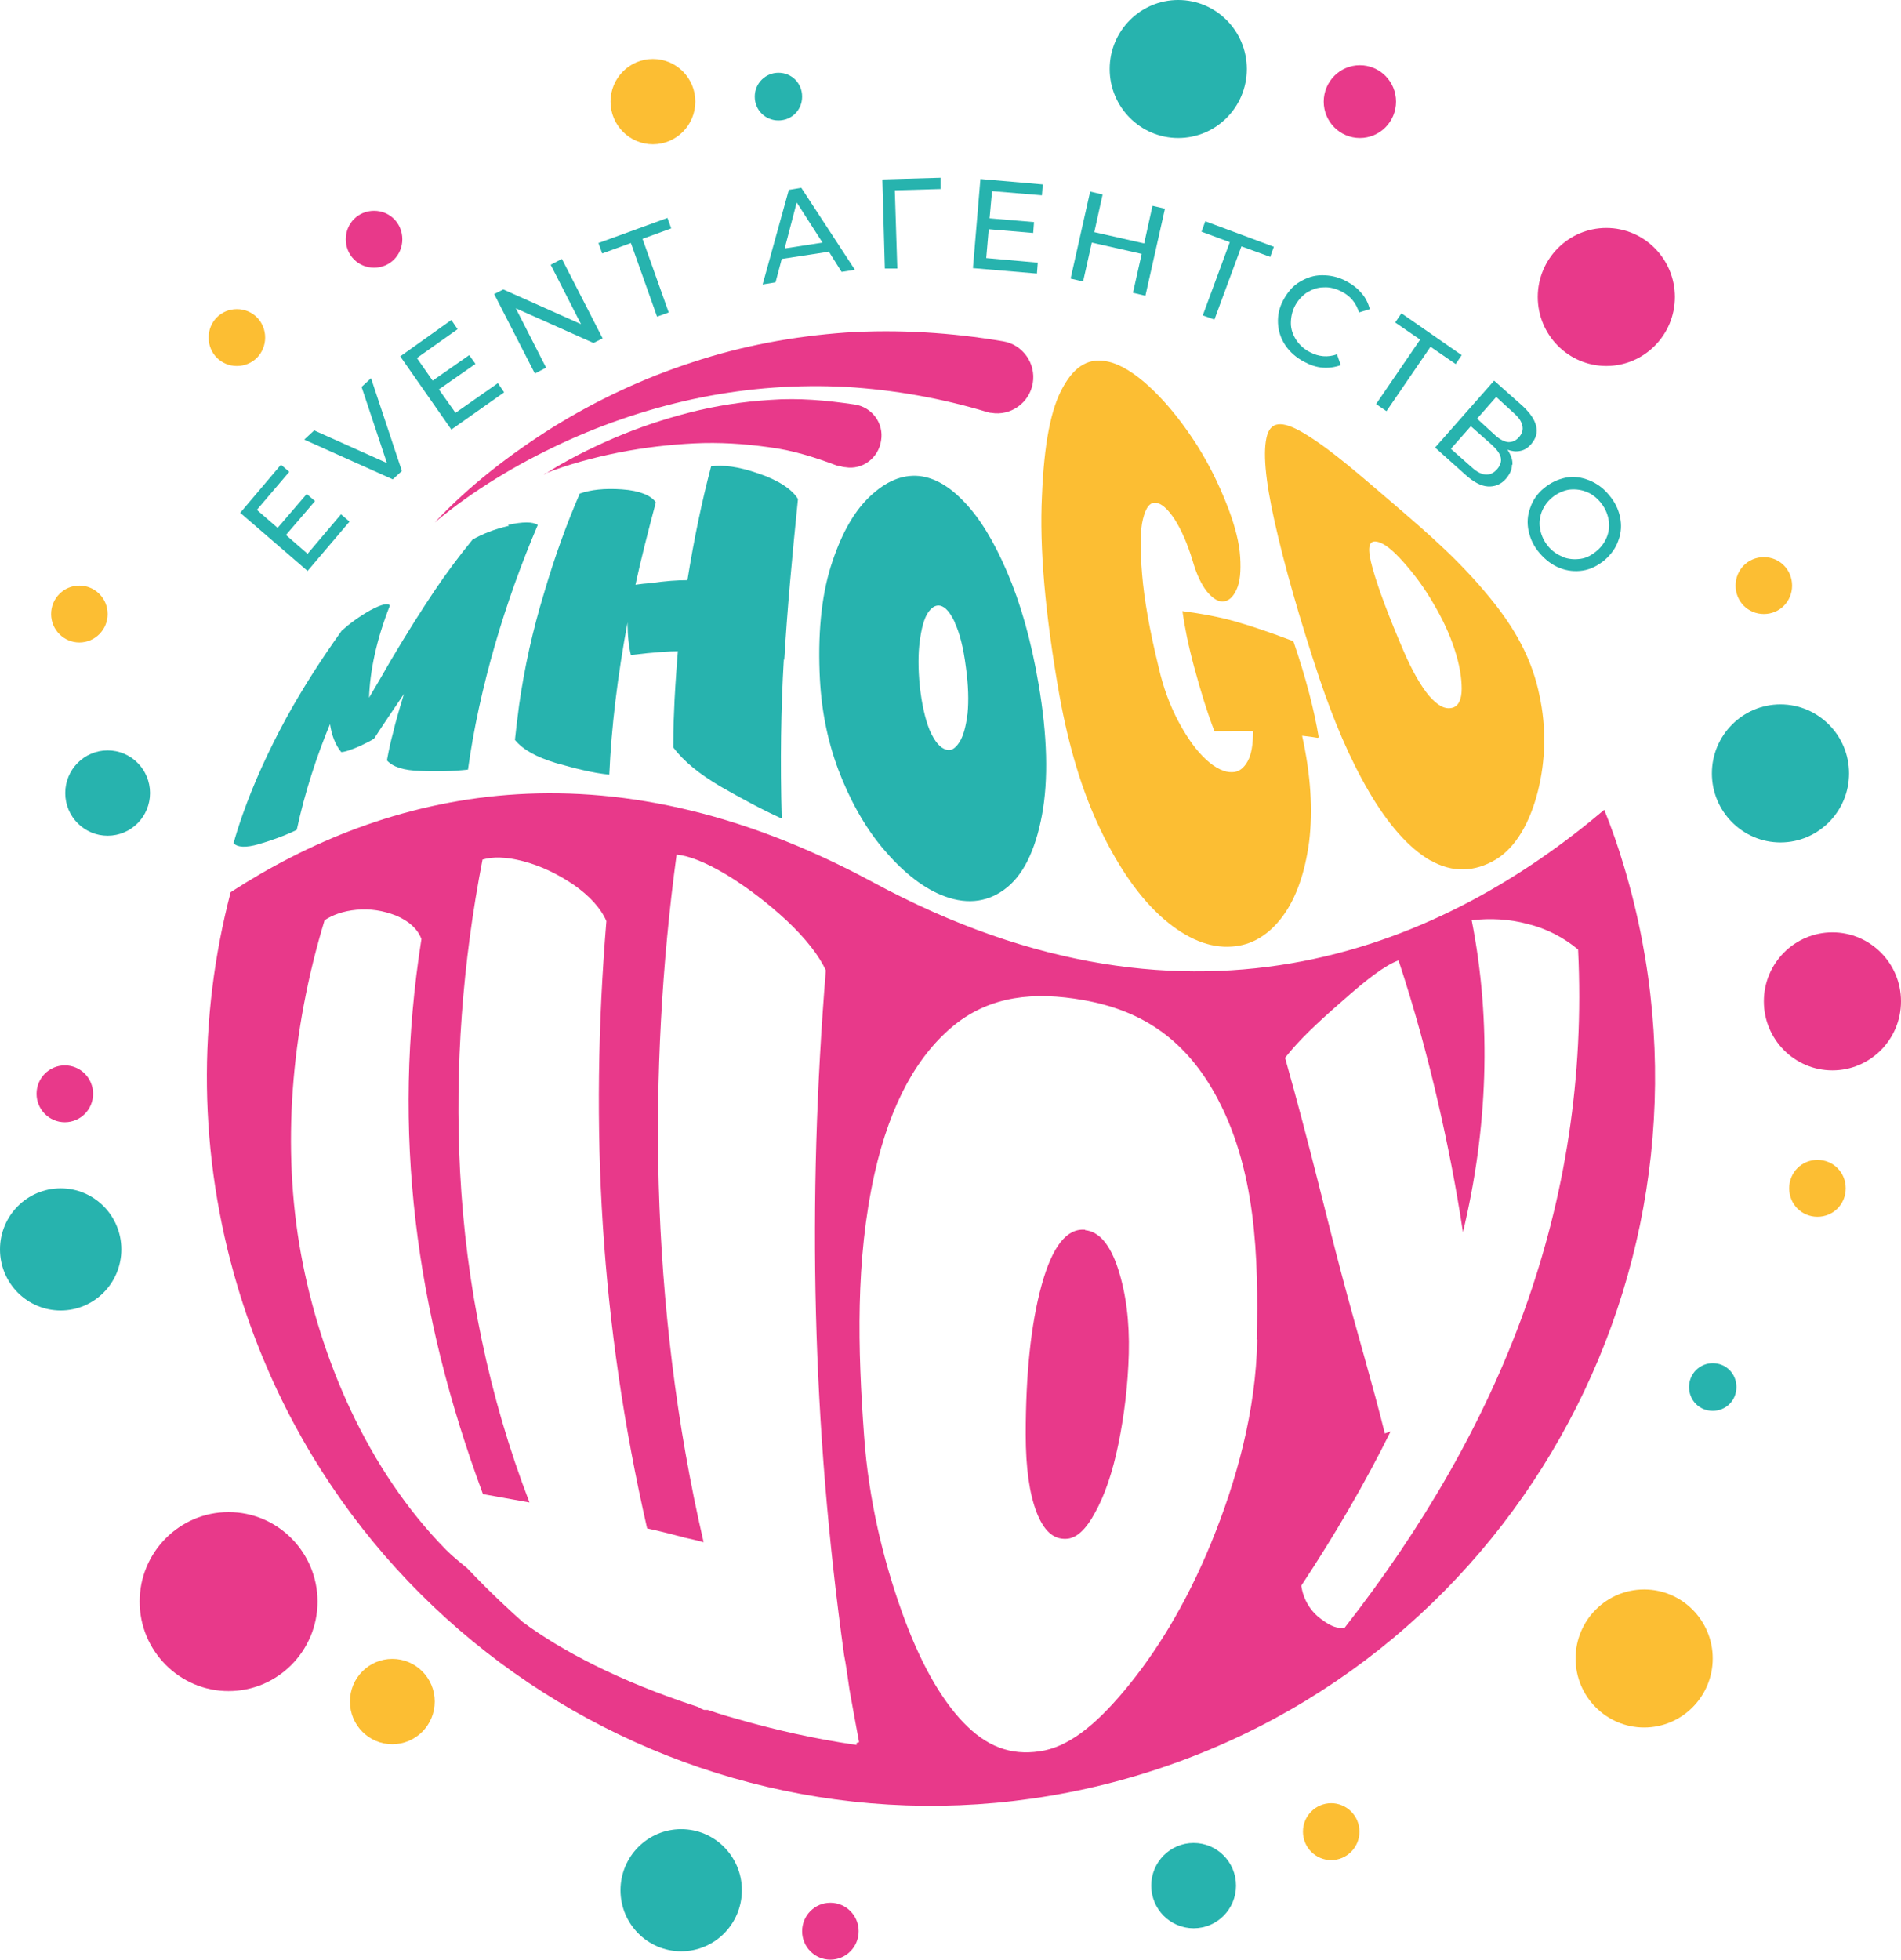 <?xml version="1.0" encoding="UTF-8" ?>
<svg width="98" height="101" viewBox="0 0 98 101" fill="none" xmlns="http://www.w3.org/2000/svg">
<g clip-path="url(#clip0_242_488)">
<path d="M55.942 63.381C54.999 63.295 54.25 64.222 53.693 66.248C53.136 68.275 52.878 70.883 52.878 73.923C52.878 75.669 53.071 76.984 53.435 77.933C53.8 78.881 54.292 79.334 54.935 79.312C55.471 79.312 55.985 78.838 56.456 77.954C56.949 77.07 57.356 75.885 57.656 74.419C57.956 72.953 58.149 71.379 58.192 69.762C58.235 68.102 58.042 66.636 57.635 65.386C57.228 64.135 56.649 63.467 55.942 63.403V63.381Z" fill="#E8398A"/>
<path d="M83.731 44.69C83.431 43.677 83.088 42.685 82.702 41.737C74.711 48.506 61.77 54.542 44.994 45.466C31.024 37.921 19.797 40.853 11.891 45.984C10.199 52.451 10.199 59.457 12.255 66.335C18.19 86.189 38.995 97.443 58.749 91.471C78.482 85.5 89.666 64.567 83.731 44.69ZM44.201 89.941C41.801 89.596 39.916 89.121 38.566 88.755C37.73 88.518 37.302 88.41 36.488 88.13C36.466 88.13 36.402 88.13 36.295 88.13C36.188 88.087 36.081 88.043 35.995 87.979C31.881 86.642 28.903 85.047 26.953 83.603C26.354 83.064 25.368 82.18 24.082 80.822C23.654 80.477 23.268 80.153 22.99 79.873C18.94 75.755 16.498 70.021 15.512 64.61C14.527 59.177 14.977 53.206 16.733 47.428C17.162 47.148 17.698 46.954 18.383 46.889C19.09 46.824 19.755 46.932 20.419 47.191C21.083 47.471 21.533 47.881 21.726 48.398C20.162 58.336 21.426 67.65 24.897 77.006C25.839 77.178 26.311 77.264 27.296 77.437C25.197 71.983 24.018 66.205 23.718 60.384C23.44 54.995 23.847 49.584 24.875 44.302C25.389 44.151 26.075 44.151 26.975 44.388C27.875 44.625 28.732 45.035 29.567 45.596C30.403 46.178 30.981 46.824 31.26 47.471C30.381 58.207 30.96 68.253 33.36 78.773C33.767 78.86 34.41 79.011 35.288 79.248C35.674 79.334 35.866 79.377 36.273 79.485C34.859 73.406 34.131 67.154 33.959 61.074C33.809 55.512 34.109 49.713 34.881 44.043C35.502 44.108 36.316 44.41 37.409 45.057C38.48 45.703 39.53 46.501 40.537 47.428C41.544 48.377 42.23 49.26 42.573 50.015C41.608 61.937 41.865 73.449 43.515 85.306C43.601 85.737 43.687 86.341 43.794 87.095C43.987 88.195 44.094 88.733 44.287 89.79L44.158 89.833C44.158 89.833 44.158 89.919 44.158 89.984L44.201 89.941ZM64.812 69.051C64.748 72.716 63.741 76.338 62.434 79.528C61.127 82.719 59.563 85.219 57.977 87.117C56.392 89.014 54.999 90.07 53.585 90.264C52.107 90.48 50.864 90.027 49.664 88.776C48.465 87.526 47.393 85.608 46.472 83.02C45.551 80.433 44.779 77.351 44.544 73.988C44.222 69.568 44.094 64.955 45.079 60.514C45.915 56.784 47.35 54.327 49.214 52.818C51.078 51.33 53.307 51.093 55.856 51.546C58.77 52.063 60.977 53.464 62.584 56.288C64.791 60.19 64.876 64.868 64.791 69.029L64.812 69.051ZM69.29 83.883C68.969 83.948 68.626 83.84 68.112 83.452C67.576 83.064 67.19 82.46 67.083 81.727C68.819 79.097 70.383 76.424 71.69 73.772C71.561 73.815 71.518 73.837 71.39 73.88C70.79 71.444 69.954 68.663 69.183 65.752C68.412 62.864 67.533 59.069 66.248 54.521C66.933 53.637 67.94 52.688 69.204 51.589C70.469 50.468 71.39 49.756 72.097 49.498C72.932 52.02 73.597 54.499 74.111 56.719C74.625 58.94 75.075 61.225 75.418 63.51C76.682 58.25 76.918 52.753 75.868 47.428C76.832 47.32 77.796 47.363 78.76 47.622C79.724 47.859 80.603 48.312 81.353 48.937C81.995 62.131 77.368 73.6 69.311 83.904L69.29 83.883Z" fill="#E8398A"/>
<path d="M26.182 27.056C26.953 26.883 27.467 26.883 27.724 27.056C26.053 30.958 24.703 35.442 24.125 39.667C23.311 39.753 22.497 39.775 21.661 39.732C20.825 39.71 20.268 39.538 19.947 39.193C20.054 38.611 20.118 38.309 20.268 37.748C20.375 37.274 20.568 36.606 20.825 35.765C20.204 36.692 19.883 37.145 19.283 38.072C19.111 38.18 18.854 38.309 18.533 38.46C18.083 38.654 17.762 38.762 17.59 38.762C17.29 38.395 17.097 37.899 17.012 37.317C16.326 38.977 15.726 40.788 15.298 42.772C14.676 43.073 14.012 43.31 13.348 43.505C12.684 43.699 12.255 43.677 12.041 43.461C12.127 43.138 12.277 42.642 12.512 41.974C13.091 40.335 13.841 38.697 14.741 37.037C15.64 35.399 16.626 33.89 17.612 32.51C18.019 32.143 18.512 31.777 19.09 31.453C19.69 31.13 20.033 31.065 20.097 31.216C19.39 33.006 19.069 34.623 19.026 35.959C19.411 35.312 19.776 34.687 20.118 34.084C20.997 32.596 21.768 31.389 22.39 30.462C23.011 29.535 23.675 28.651 24.361 27.81C24.853 27.53 25.475 27.271 26.246 27.099L26.182 27.056Z" fill="#27B3AE"/>
<path d="M40.408 33.975C40.258 36.541 40.215 39.279 40.301 42.189C39.294 41.736 38.223 41.154 37.13 40.529C36.037 39.882 35.245 39.236 34.709 38.524C34.709 38.115 34.709 37.489 34.752 36.627C34.773 35.959 34.837 34.924 34.945 33.566C34.559 33.566 33.745 33.609 32.524 33.76C32.416 33.329 32.352 32.768 32.352 32.078C31.838 34.838 31.517 37.468 31.41 39.925C30.552 39.839 29.631 39.602 28.646 39.322C27.66 39.02 26.974 38.654 26.546 38.136C26.589 37.748 26.653 37.145 26.76 36.347C27.039 34.385 27.467 32.466 28.046 30.569C28.603 28.672 29.224 26.969 29.888 25.439C30.445 25.244 31.152 25.158 32.074 25.223C32.995 25.288 33.573 25.546 33.809 25.891C33.402 27.422 33.038 28.845 32.759 30.138C33.081 30.095 33.252 30.073 33.573 30.052C34.302 29.944 34.923 29.901 35.438 29.901C35.78 27.767 36.187 25.826 36.659 24.037C37.259 23.951 38.051 24.037 39.101 24.404C40.13 24.749 40.837 25.223 41.137 25.719C40.837 28.672 40.58 31.453 40.43 34.019L40.408 33.975Z" fill="#27B3AE"/>
<path d="M42.915 28.931C43.429 27.401 44.072 26.301 44.886 25.547C45.679 24.814 46.493 24.447 47.393 24.533C48.165 24.62 48.936 25.051 49.707 25.87C50.5 26.689 51.228 27.875 51.914 29.47C52.6 31.066 53.157 32.984 53.542 35.269C53.992 37.9 54.057 40.185 53.714 42.017C53.371 43.849 52.728 45.165 51.764 45.854C50.821 46.544 49.707 46.63 48.486 46.113C47.458 45.682 46.45 44.841 45.508 43.72C44.565 42.599 43.794 41.198 43.215 39.667C42.637 38.115 42.315 36.477 42.251 34.644C42.165 32.316 42.401 30.44 42.915 28.931ZM49.236 32.1C48.979 31.561 48.743 31.281 48.465 31.216C48.229 31.173 48.015 31.303 47.822 31.605C47.629 31.906 47.5 32.402 47.415 33.049C47.329 33.696 47.329 34.45 47.415 35.356C47.522 36.304 47.693 37.059 47.929 37.641C48.186 38.223 48.465 38.546 48.764 38.632C49.022 38.719 49.236 38.589 49.45 38.266C49.664 37.943 49.793 37.447 49.879 36.778C49.943 36.11 49.921 35.312 49.793 34.386C49.664 33.372 49.471 32.618 49.214 32.079L49.236 32.1Z" fill="#27B3AE"/>
<path d="M67.919 38.029C67.555 37.964 67.297 37.942 67.126 37.921C67.576 39.947 67.683 41.758 67.49 43.375C67.276 44.97 66.826 46.285 66.119 47.234C65.412 48.182 64.534 48.721 63.505 48.786C62.37 48.872 61.191 48.398 59.991 47.363C58.792 46.328 57.699 44.776 56.735 42.771C55.771 40.767 55.085 38.438 54.614 35.83C53.864 31.583 53.585 28.198 53.714 25.568C53.821 22.916 54.164 21.062 54.806 19.941C55.428 18.82 56.178 18.411 57.163 18.648C57.806 18.799 58.513 19.252 59.242 19.92C59.991 20.61 60.72 21.472 61.448 22.55C62.177 23.628 62.798 24.835 63.334 26.236C63.677 27.163 63.891 27.983 63.934 28.715C63.977 29.427 63.934 29.987 63.741 30.397C63.548 30.807 63.312 31.001 63.012 31.001C62.755 31.001 62.477 30.807 62.198 30.462C61.92 30.095 61.684 29.599 61.491 28.931C61.213 28.004 60.891 27.293 60.548 26.754C60.206 26.236 59.884 25.956 59.606 25.913C59.284 25.87 59.07 26.15 58.92 26.754C58.77 27.357 58.77 28.284 58.877 29.599C58.984 30.893 59.263 32.488 59.734 34.407C59.97 35.442 60.313 36.369 60.763 37.209C61.213 38.05 61.684 38.697 62.177 39.15C62.67 39.602 63.141 39.818 63.527 39.796C63.87 39.796 64.127 39.581 64.319 39.236C64.512 38.891 64.598 38.373 64.598 37.684C64.169 37.662 63.505 37.684 62.605 37.684C62.241 36.735 61.898 35.636 61.556 34.364C61.255 33.243 61.063 32.273 60.956 31.497C61.941 31.626 62.862 31.798 63.698 32.035C64.534 32.273 65.541 32.617 66.676 33.049C67.319 34.924 67.748 36.584 67.983 38.007L67.919 38.029Z" fill="#FCBE33"/>
<path d="M73.768 44.367C72.632 43.72 71.561 42.491 70.576 40.809C69.59 39.128 68.754 37.145 68.026 34.989C66.976 31.841 66.205 29.103 65.712 26.904C65.219 24.706 65.091 23.218 65.326 22.42C65.562 21.644 66.248 21.709 67.405 22.442C68.754 23.283 70.233 24.598 71.925 26.042C73.597 27.486 75.418 29.017 77.132 31.216C78.267 32.682 79.017 34.148 79.36 35.83C79.724 37.511 79.681 39.193 79.274 40.809C78.867 42.405 78.139 43.677 77.11 44.302C76.018 44.949 74.882 44.992 73.746 44.345L73.768 44.367ZM75.353 35.506C75.353 34.946 75.246 34.256 74.989 33.48C74.732 32.682 74.368 31.906 73.897 31.108C73.425 30.289 72.911 29.599 72.354 28.974C71.797 28.349 71.347 27.982 70.983 27.918C70.533 27.831 70.468 28.263 70.768 29.319C71.068 30.375 71.604 31.798 72.354 33.544C72.782 34.536 73.232 35.334 73.661 35.851C74.111 36.368 74.496 36.584 74.882 36.476C75.182 36.39 75.353 36.067 75.353 35.485V35.506Z" fill="#FCBE33"/>
<path d="M17.59 26.517L18.019 26.883L15.855 29.427L12.384 26.43L14.483 23.951L14.912 24.318L13.241 26.279L14.312 27.206L15.812 25.46L16.24 25.827L14.741 27.573L15.855 28.543L17.59 26.495V26.517Z" fill="#27B3AE"/>
<path d="M19.133 19.51L20.718 24.274L20.247 24.705L15.683 22.657L16.197 22.183L19.947 23.865L18.64 19.941L19.133 19.488V19.51Z" fill="#27B3AE"/>
<path d="M25.668 19.747L25.989 20.221L23.268 22.14L20.633 18.367L23.268 16.492L23.59 16.966L21.49 18.453L22.304 19.618L24.189 18.303L24.511 18.755L22.625 20.07L23.482 21.278L25.668 19.747Z" fill="#27B3AE"/>
<path d="M28.967 13.344L31.067 17.44L30.595 17.677L26.589 15.888L28.153 18.949L27.574 19.251L25.475 15.155L25.946 14.918L29.953 16.707L28.389 13.646L28.967 13.344Z" fill="#27B3AE"/>
<path d="M32.524 12.525L31.045 13.064L30.852 12.525L34.409 11.232L34.602 11.771L33.124 12.31L34.473 16.104L33.873 16.32L32.524 12.525Z" fill="#27B3AE"/>
<path d="M42.701 12.978L40.301 13.345L39.98 14.552L39.315 14.66L40.665 9.787L41.308 9.68L44.072 13.905L43.386 14.013L42.722 12.957L42.701 12.978ZM42.401 12.504L41.072 10.434L40.451 12.806L42.401 12.504Z" fill="#27B3AE"/>
<path d="M48.486 9.744L46.129 9.809L46.258 13.84H45.615L45.486 9.248L48.486 9.162V9.744Z" fill="#27B3AE"/>
<path d="M53.499 13.538L53.456 14.099L50.157 13.819L50.542 9.227L53.756 9.507L53.713 10.067L51.142 9.852L51.014 11.253L53.306 11.447L53.263 12.008L50.971 11.813L50.842 13.301L53.499 13.538Z" fill="#27B3AE"/>
<path d="M60.056 10.757L59.048 15.242L58.406 15.091L58.856 13.086L56.285 12.504L55.835 14.508L55.192 14.358L56.199 9.874L56.842 10.024L56.413 11.965L58.984 12.547L59.413 10.607L60.056 10.757Z" fill="#27B3AE"/>
<path d="M65.476 13.237L63.998 12.698L62.605 16.471L62.005 16.255L63.398 12.482L61.941 11.943L62.134 11.404L65.669 12.719L65.476 13.258V13.237Z" fill="#27B3AE"/>
<path d="M66.269 17.807C66.033 17.462 65.904 17.074 65.883 16.664C65.862 16.255 65.947 15.845 66.162 15.457C66.376 15.069 66.633 14.746 66.997 14.53C67.361 14.314 67.726 14.185 68.154 14.185C68.583 14.185 68.99 14.271 69.397 14.487C69.718 14.659 69.975 14.853 70.19 15.112C70.404 15.349 70.532 15.63 70.618 15.931L70.061 16.104C69.911 15.63 69.632 15.263 69.161 15.026C68.861 14.875 68.561 14.789 68.24 14.81C67.918 14.81 67.64 14.918 67.383 15.069C67.126 15.241 66.912 15.479 66.761 15.759C66.612 16.039 66.547 16.362 66.547 16.664C66.547 16.966 66.654 17.268 66.826 17.527C66.997 17.785 67.233 18.001 67.533 18.152C67.983 18.389 68.454 18.432 68.925 18.26L69.118 18.82C68.818 18.928 68.518 18.971 68.197 18.949C67.876 18.928 67.554 18.82 67.233 18.648C66.826 18.432 66.504 18.152 66.269 17.807Z" fill="#27B3AE"/>
<path d="M75.032 18.756L73.746 17.872L71.475 21.192L70.939 20.825L73.21 17.505L71.925 16.621L72.246 16.147L75.353 18.303L75.032 18.777V18.756Z" fill="#27B3AE"/>
<path d="M77.946 23.951C77.946 24.21 77.838 24.425 77.646 24.662C77.389 24.964 77.067 25.093 76.703 25.072C76.339 25.05 75.953 24.835 75.546 24.468L73.982 23.067L77.024 19.618L78.503 20.933C78.867 21.278 79.103 21.601 79.188 21.946C79.274 22.291 79.188 22.593 78.931 22.895C78.76 23.088 78.588 23.196 78.374 23.239C78.16 23.283 77.946 23.261 77.71 23.175C77.881 23.433 77.989 23.692 77.967 23.951H77.946ZM77.174 24.188C77.346 23.994 77.41 23.778 77.367 23.584C77.324 23.369 77.153 23.153 76.896 22.916L75.825 21.968L74.796 23.132L75.867 24.08C76.382 24.555 76.832 24.576 77.174 24.188ZM76.146 21.579L77.089 22.442C77.324 22.657 77.56 22.765 77.753 22.787C77.967 22.787 78.138 22.722 78.31 22.528C78.481 22.334 78.524 22.14 78.481 21.946C78.438 21.73 78.31 21.536 78.074 21.321L77.132 20.458L76.146 21.579Z" fill="#27B3AE"/>
<path d="M78.803 27.379C78.717 26.969 78.738 26.559 78.888 26.171C79.017 25.783 79.252 25.438 79.595 25.158C79.938 24.878 80.302 24.705 80.709 24.619C81.117 24.533 81.524 24.598 81.909 24.748C82.295 24.899 82.659 25.158 82.938 25.503C83.238 25.848 83.43 26.236 83.516 26.646C83.602 27.055 83.58 27.465 83.43 27.853C83.302 28.241 83.045 28.586 82.723 28.866C82.381 29.146 82.016 29.34 81.609 29.405C81.202 29.47 80.795 29.427 80.409 29.276C80.024 29.125 79.681 28.866 79.381 28.521C79.081 28.176 78.888 27.788 78.803 27.357V27.379ZM80.581 28.715C80.881 28.823 81.159 28.845 81.481 28.802C81.802 28.758 82.059 28.608 82.316 28.392C82.573 28.176 82.745 27.918 82.852 27.637C82.959 27.335 82.981 27.055 82.916 26.732C82.852 26.43 82.723 26.15 82.509 25.891C82.295 25.632 82.038 25.438 81.738 25.331C81.438 25.223 81.138 25.201 80.838 25.244C80.538 25.309 80.26 25.438 80.002 25.654C79.745 25.87 79.574 26.128 79.467 26.409C79.36 26.71 79.338 27.012 79.403 27.314C79.467 27.616 79.595 27.896 79.81 28.155C80.024 28.413 80.281 28.586 80.559 28.694L80.581 28.715Z" fill="#27B3AE"/>
<path d="M16.369 82.546C16.369 85.09 14.312 87.159 11.784 87.159C9.256 87.159 7.199 85.09 7.199 82.546C7.199 80.002 9.256 77.933 11.784 77.933C14.312 77.933 16.369 80.002 16.369 82.546Z" fill="#E8398A"/>
<path d="M20.225 89.897C21.432 89.897 22.411 88.913 22.411 87.698C22.411 86.484 21.432 85.499 20.225 85.499C19.018 85.499 18.04 86.484 18.04 87.698C18.04 88.913 19.018 89.897 20.225 89.897Z" fill="#FCBE33"/>
<path d="M33.66 7.437C34.867 7.437 35.845 6.453 35.845 5.238C35.845 4.024 34.867 3.04 33.66 3.04C32.453 3.04 31.474 4.024 31.474 5.238C31.474 6.453 32.453 7.437 33.66 7.437Z" fill="#FCBE33"/>
<path d="M5.549 43.073C6.756 43.073 7.735 42.089 7.735 40.874C7.735 39.66 6.756 38.675 5.549 38.675C4.342 38.675 3.364 39.66 3.364 40.874C3.364 42.089 4.342 43.073 5.549 43.073Z" fill="#27B3AE"/>
<path d="M40.13 3.751C39.466 3.751 38.909 4.29 38.909 4.98C38.909 5.67 39.444 6.209 40.13 6.209C40.816 6.209 41.351 5.67 41.351 4.98C41.351 4.29 40.816 3.751 40.13 3.751Z" fill="#27B3AE"/>
<path d="M88.294 70.258C87.63 70.258 87.073 70.797 87.073 71.487C87.073 72.177 87.609 72.715 88.294 72.715C88.98 72.715 89.516 72.177 89.516 71.487C89.516 70.797 88.98 70.258 88.294 70.258Z" fill="#27B3AE"/>
<path d="M4.092 33.114C4.897 33.114 5.549 32.457 5.549 31.648C5.549 30.838 4.897 30.182 4.092 30.182C3.288 30.182 2.635 30.838 2.635 31.648C2.635 32.457 3.288 33.114 4.092 33.114Z" fill="#FCBE33"/>
<path d="M61.534 99.383C62.741 99.383 63.719 98.399 63.719 97.184C63.719 95.97 62.741 94.985 61.534 94.985C60.327 94.985 59.349 95.97 59.349 97.184C59.349 98.399 60.327 99.383 61.534 99.383Z" fill="#27B3AE"/>
<path d="M68.626 95.869C69.43 95.869 70.083 95.213 70.083 94.403C70.083 93.593 69.43 92.937 68.626 92.937C67.821 92.937 67.169 93.593 67.169 94.403C67.169 95.213 67.821 95.869 68.626 95.869Z" fill="#FCBE33"/>
<path d="M13.669 17.398C13.669 18.217 13.027 18.864 12.212 18.864C11.398 18.864 10.755 18.217 10.755 17.398C10.755 16.578 11.398 15.932 12.212 15.932C13.027 15.932 13.669 16.578 13.669 17.398Z" fill="#FCBE33"/>
<path d="M95.15 61.247C95.15 62.066 94.507 62.713 93.693 62.713C92.879 62.713 92.236 62.066 92.236 61.247C92.236 60.428 92.879 59.781 93.693 59.781C94.507 59.781 95.15 60.428 95.15 61.247Z" fill="#FCBE33"/>
<path d="M92.386 30.181C92.386 31 91.744 31.647 90.93 31.647C90.115 31.647 89.473 31 89.473 30.181C89.473 29.362 90.115 28.715 90.93 28.715C91.744 28.715 92.386 29.362 92.386 30.181Z" fill="#FCBE33"/>
<path d="M20.74 12.331C20.74 13.15 20.097 13.797 19.283 13.797C18.469 13.797 17.826 13.15 17.826 12.331C17.826 11.512 18.469 10.865 19.283 10.865C20.097 10.865 20.74 11.512 20.74 12.331Z" fill="#E8398A"/>
<path d="M64.276 3.557C64.276 5.519 62.691 7.114 60.741 7.114C58.791 7.114 57.206 5.519 57.206 3.557C57.206 1.595 58.791 0 60.741 0C62.691 0 64.276 1.595 64.276 3.557Z" fill="#27B3AE"/>
<path d="M86.344 15.306C86.344 17.268 84.759 18.863 82.809 18.863C80.859 18.863 79.274 17.268 79.274 15.306C79.274 13.344 80.859 11.749 82.809 11.749C84.759 11.749 86.344 13.344 86.344 15.306Z" fill="#E8398A"/>
<path d="M98 51.61C98 53.572 96.415 55.167 94.465 55.167C92.515 55.167 90.93 53.572 90.93 51.61C90.93 49.648 92.515 48.053 94.465 48.053C96.415 48.053 98 49.648 98 51.61Z" fill="#E8398A"/>
<path d="M95.322 39.861C95.322 41.823 93.736 43.418 91.787 43.418C89.837 43.418 88.251 41.823 88.251 39.861C88.251 37.899 89.837 36.304 91.787 36.304C93.736 36.304 95.322 37.899 95.322 39.861Z" fill="#27B3AE"/>
<path d="M88.294 85.478C88.294 87.44 86.709 89.035 84.759 89.035C82.809 89.035 81.224 87.44 81.224 85.478C81.224 83.516 82.809 81.921 84.759 81.921C86.709 81.921 88.294 83.516 88.294 85.478Z" fill="#FCBE33"/>
<path d="M35.116 100.569C36.844 100.569 38.245 99.16 38.245 97.421C38.245 95.683 36.844 94.274 35.116 94.274C33.389 94.274 31.988 95.683 31.988 97.421C31.988 99.16 33.389 100.569 35.116 100.569Z" fill="#27B3AE"/>
<path d="M42.808 101C43.613 101 44.265 100.343 44.265 99.534C44.265 98.724 43.613 98.068 42.808 98.068C42.003 98.068 41.351 98.724 41.351 99.534C41.351 100.343 42.003 101 42.808 101Z" fill="#E8398A"/>
<path d="M3.128 67.542C4.856 67.542 6.256 66.132 6.256 64.394C6.256 62.656 4.856 61.247 3.128 61.247C1.401 61.247 0 62.656 0 64.394C0 66.132 1.401 67.542 3.128 67.542Z" fill="#27B3AE"/>
<path d="M3.342 57.841C4.147 57.841 4.799 57.184 4.799 56.375C4.799 55.565 4.147 54.909 3.342 54.909C2.538 54.909 1.885 55.565 1.885 56.375C1.885 57.184 2.538 57.841 3.342 57.841Z" fill="#E8398A"/>
<path d="M70.104 7.114C71.134 7.114 71.968 6.275 71.968 5.239C71.968 4.203 71.134 3.363 70.104 3.363C69.075 3.363 68.24 4.203 68.24 5.239C68.24 6.275 69.075 7.114 70.104 7.114Z" fill="#E8398A"/>
<path d="M22.411 26.926C24.189 25.029 26.289 23.412 28.517 22.011C30.746 20.631 33.167 19.489 35.695 18.67C38.223 17.829 40.901 17.333 43.601 17.139C46.3 16.966 49.043 17.139 51.721 17.592C52.728 17.764 53.414 18.734 53.242 19.747C53.071 20.761 52.107 21.451 51.1 21.278C51.035 21.278 50.95 21.257 50.886 21.235C48.529 20.524 46.108 20.092 43.622 19.942C41.158 19.812 38.652 19.985 36.166 20.48C33.702 20.976 31.26 21.774 28.946 22.852C26.632 23.93 24.404 25.266 22.411 26.926Z" fill="#E8398A"/>
<path d="M28.067 24.447C29.203 23.714 30.424 23.11 31.667 22.571C32.931 22.032 34.216 21.601 35.566 21.256C36.916 20.911 38.309 20.696 39.723 20.61C41.158 20.502 42.594 20.631 44.051 20.847C44.951 20.976 45.572 21.817 45.422 22.701C45.293 23.606 44.458 24.231 43.579 24.08C43.472 24.08 43.365 24.037 43.279 24.016H43.194C42.058 23.585 40.858 23.197 39.616 23.046C38.373 22.873 37.087 22.787 35.781 22.852C34.495 22.916 33.188 23.067 31.881 23.326C30.596 23.585 29.289 23.93 28.046 24.425L28.067 24.447Z" fill="#E8398A"/>
</g>
<defs>
<clipPath id="clip0_242_488">
<rect width="98" height="101" fill="white"/>
</clipPath>
</defs>
</svg>